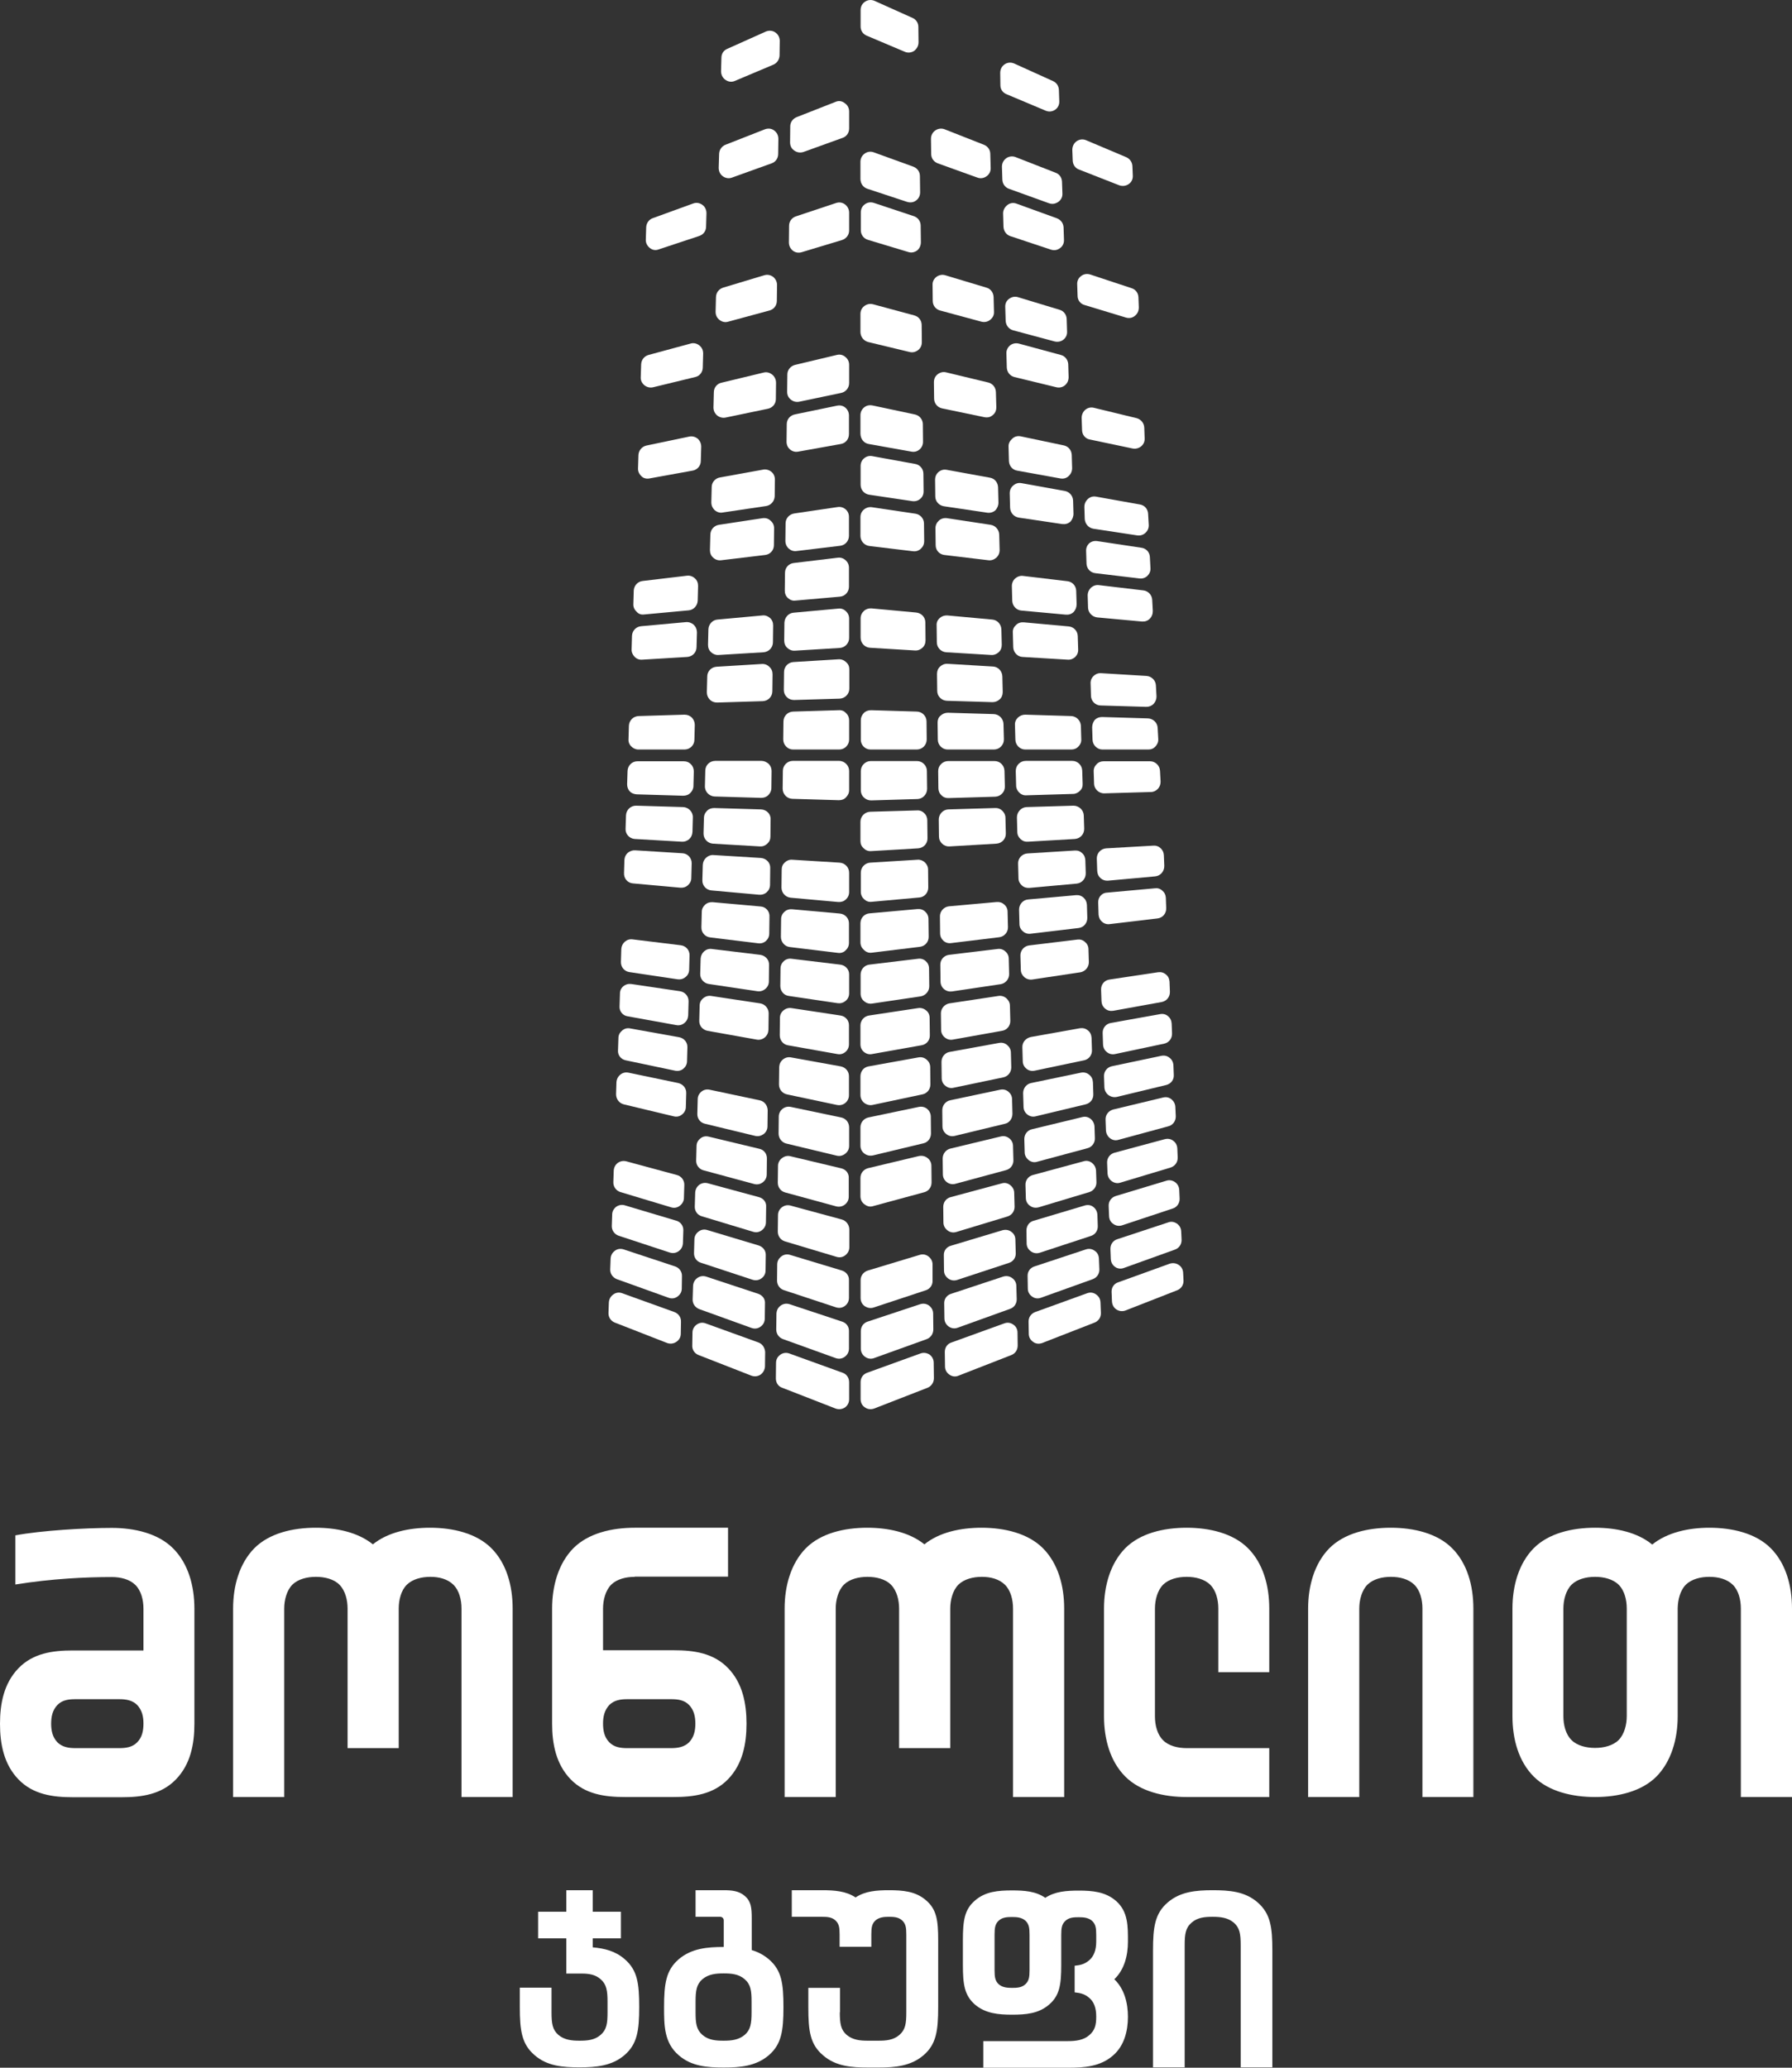 <svg width="52" height="60" viewBox="0 0 52 60" fill="none" xmlns="http://www.w3.org/2000/svg">
<rect x="0" y="0" width="52" height="60" fill="#333333" stroke="none"/>
<g id="Vector">
<path fill-rule="evenodd" clip-rule="evenodd" d="M26.705 39.276L25.165 39.833C25.047 39.872 24.973 39.98 24.973 40.105V40.599C24.973 40.701 25.018 40.787 25.097 40.838C25.176 40.895 25.272 40.906 25.368 40.872L26.914 40.27C27.027 40.224 27.1 40.116 27.1 39.992L27.094 39.543C27.094 39.446 27.049 39.361 26.97 39.304C26.886 39.253 26.795 39.242 26.705 39.276Z" fill="white"/>
<path fill-rule="evenodd" clip-rule="evenodd" d="M27.416 39.23L27.422 39.651C27.422 39.747 27.467 39.832 27.551 39.889C27.63 39.946 27.726 39.957 27.816 39.918L29.345 39.321C29.464 39.276 29.531 39.168 29.531 39.043L29.526 38.668C29.526 38.572 29.481 38.486 29.402 38.435C29.323 38.379 29.232 38.367 29.142 38.401L27.619 38.952C27.489 38.992 27.416 39.1 27.416 39.23Z" fill="white"/>
<path fill-rule="evenodd" clip-rule="evenodd" d="M29.847 38.356L29.853 38.702C29.853 38.799 29.898 38.884 29.983 38.941C30.062 38.998 30.157 39.003 30.248 38.969L31.76 38.379C31.878 38.333 31.951 38.225 31.946 38.095L31.934 37.794C31.929 37.697 31.889 37.617 31.805 37.561C31.726 37.504 31.636 37.493 31.545 37.527L30.039 38.072C29.921 38.117 29.842 38.225 29.847 38.356Z" fill="white"/>
<path fill-rule="evenodd" clip-rule="evenodd" d="M32.256 37.493L32.267 37.765C32.273 37.862 32.318 37.947 32.397 37.998C32.476 38.049 32.572 38.06 32.662 38.026L34.157 37.441C34.276 37.396 34.349 37.282 34.343 37.157L34.332 36.93C34.326 36.834 34.281 36.754 34.202 36.703C34.123 36.652 34.033 36.641 33.943 36.669L32.448 37.209C32.324 37.248 32.25 37.362 32.256 37.493Z" fill="white"/>
<path fill-rule="evenodd" clip-rule="evenodd" d="M27.083 38.577L27.078 38.117C27.078 38.021 27.032 37.941 26.959 37.884C26.88 37.828 26.79 37.816 26.7 37.845L25.176 38.35C25.052 38.39 24.979 38.498 24.979 38.628V39.134C24.979 39.23 25.024 39.316 25.103 39.372C25.182 39.429 25.278 39.441 25.368 39.407L26.897 38.856C27.01 38.81 27.083 38.702 27.083 38.577Z" fill="white"/>
<path fill-rule="evenodd" clip-rule="evenodd" d="M32.51 34.318L33.965 33.88C34.095 33.841 34.18 33.721 34.174 33.585L34.163 33.324C34.157 33.233 34.118 33.154 34.044 33.102C33.971 33.046 33.886 33.034 33.796 33.057L32.341 33.449C32.211 33.483 32.121 33.602 32.126 33.739L32.138 34.045C32.143 34.136 32.183 34.215 32.256 34.272C32.335 34.329 32.42 34.346 32.51 34.318Z" fill="white"/>
<path fill-rule="evenodd" clip-rule="evenodd" d="M29.441 35.016L29.43 34.613C29.43 34.522 29.385 34.443 29.311 34.386C29.238 34.329 29.153 34.312 29.063 34.34L27.585 34.738C27.455 34.772 27.371 34.886 27.371 35.022L27.376 35.471C27.376 35.567 27.422 35.647 27.495 35.703C27.568 35.76 27.659 35.777 27.749 35.749L29.232 35.3C29.362 35.261 29.441 35.147 29.441 35.016Z" fill="white"/>
<path fill-rule="evenodd" clip-rule="evenodd" d="M32.081 32.489L32.092 32.801C32.098 32.892 32.138 32.972 32.211 33.029C32.284 33.085 32.369 33.102 32.459 33.074L33.903 32.682C34.039 32.648 34.123 32.523 34.118 32.387L34.106 32.12C34.101 32.029 34.061 31.955 33.993 31.898C33.92 31.842 33.841 31.825 33.751 31.847L32.307 32.194C32.171 32.228 32.075 32.347 32.081 32.489Z" fill="white"/>
<path fill-rule="evenodd" clip-rule="evenodd" d="M29.379 32.319L29.368 31.898C29.368 31.808 29.328 31.734 29.261 31.677C29.193 31.62 29.108 31.603 29.024 31.62L27.574 31.927C27.439 31.955 27.343 32.074 27.343 32.216L27.348 32.682C27.348 32.773 27.388 32.852 27.461 32.909C27.534 32.966 27.619 32.983 27.709 32.96L29.165 32.608C29.289 32.58 29.379 32.461 29.379 32.319Z" fill="white"/>
<path fill-rule="evenodd" clip-rule="evenodd" d="M27.015 32.892L27.01 32.404C27.01 32.313 26.97 32.233 26.903 32.177C26.835 32.12 26.75 32.103 26.66 32.12L25.199 32.426C25.064 32.455 24.968 32.574 24.968 32.711V33.244C24.968 33.335 25.007 33.415 25.081 33.472C25.154 33.528 25.238 33.545 25.329 33.528L26.795 33.176C26.925 33.148 27.015 33.029 27.015 32.892Z" fill="white"/>
<path fill-rule="evenodd" clip-rule="evenodd" d="M31.997 29.979L32.008 30.308C32.013 30.399 32.047 30.473 32.121 30.53C32.188 30.586 32.273 30.604 32.358 30.586L33.779 30.285C33.92 30.257 34.016 30.132 34.01 29.984L33.999 29.7C33.993 29.615 33.96 29.541 33.892 29.485C33.824 29.428 33.745 29.411 33.661 29.428L32.239 29.683C32.092 29.706 31.991 29.831 31.997 29.979Z" fill="white"/>
<path fill-rule="evenodd" clip-rule="evenodd" d="M25.295 27.645L26.694 27.474C26.84 27.457 26.953 27.332 26.948 27.179L26.942 26.668C26.942 26.582 26.908 26.509 26.846 26.452C26.784 26.395 26.711 26.372 26.626 26.378L25.233 26.503C25.081 26.514 24.968 26.639 24.968 26.793V27.343C24.968 27.429 25.002 27.503 25.064 27.559C25.131 27.628 25.21 27.656 25.295 27.645Z" fill="white"/>
<path fill-rule="evenodd" clip-rule="evenodd" d="M31.506 25.333L31.494 24.958C31.489 24.879 31.461 24.805 31.399 24.754C31.337 24.697 31.269 24.674 31.184 24.68L29.813 24.765C29.655 24.776 29.537 24.907 29.543 25.06L29.554 25.481C29.554 25.566 29.588 25.634 29.65 25.691C29.712 25.748 29.785 25.77 29.87 25.765L31.246 25.64C31.399 25.623 31.511 25.492 31.506 25.333Z" fill="white"/>
<path fill-rule="evenodd" clip-rule="evenodd" d="M24.364 25.032L22.988 24.947C22.903 24.941 22.835 24.97 22.773 25.026C22.711 25.083 22.683 25.151 22.683 25.236L22.677 25.753C22.677 25.907 22.79 26.032 22.942 26.049L24.325 26.174C24.409 26.179 24.483 26.157 24.545 26.1C24.607 26.043 24.64 25.969 24.64 25.884V25.327C24.64 25.168 24.522 25.043 24.364 25.032Z" fill="white"/>
<path fill-rule="evenodd" clip-rule="evenodd" d="M24.375 26.509L22.982 26.384C22.897 26.378 22.824 26.401 22.762 26.457C22.7 26.514 22.666 26.588 22.666 26.673L22.66 27.184C22.66 27.332 22.768 27.463 22.914 27.48L24.313 27.65C24.398 27.662 24.477 27.639 24.539 27.576C24.601 27.52 24.635 27.446 24.635 27.36V26.804C24.64 26.651 24.528 26.526 24.375 26.509Z" fill="white"/>
<path fill-rule="evenodd" clip-rule="evenodd" d="M24.392 29.468L22.965 29.252C22.881 29.24 22.802 29.263 22.734 29.32C22.666 29.377 22.632 29.451 22.632 29.536L22.627 30.041C22.627 30.183 22.723 30.308 22.863 30.331L24.296 30.586C24.387 30.604 24.466 30.581 24.533 30.524C24.601 30.467 24.635 30.388 24.635 30.302V29.757C24.64 29.61 24.533 29.49 24.392 29.468Z" fill="white"/>
<path fill-rule="evenodd" clip-rule="evenodd" d="M24.415 33.903L22.937 33.551C22.847 33.528 22.762 33.551 22.689 33.608C22.615 33.665 22.576 33.744 22.576 33.835L22.57 34.318C22.57 34.454 22.655 34.568 22.785 34.602L24.262 35.005C24.353 35.028 24.443 35.011 24.516 34.954C24.59 34.897 24.629 34.818 24.629 34.721V34.193C24.64 34.051 24.55 33.937 24.415 33.903Z" fill="white"/>
<path fill-rule="evenodd" clip-rule="evenodd" d="M24.437 38.35L22.914 37.845C22.824 37.816 22.734 37.828 22.655 37.884C22.576 37.941 22.536 38.021 22.531 38.117L22.525 38.577C22.525 38.702 22.598 38.81 22.717 38.856L24.246 39.407C24.336 39.441 24.432 39.429 24.511 39.372C24.59 39.316 24.635 39.23 24.635 39.134V38.628C24.64 38.498 24.561 38.39 24.437 38.35Z" fill="white"/>
<path fill-rule="evenodd" clip-rule="evenodd" d="M24.449 39.833L22.909 39.276C22.818 39.242 22.723 39.253 22.643 39.31C22.564 39.367 22.519 39.446 22.519 39.548L22.514 39.997C22.514 40.122 22.581 40.23 22.7 40.27L24.246 40.872C24.336 40.906 24.432 40.895 24.516 40.843C24.595 40.787 24.64 40.701 24.64 40.605V40.111C24.64 39.98 24.567 39.872 24.449 39.833Z" fill="white"/>
<path fill-rule="evenodd" clip-rule="evenodd" d="M22.017 36.141L20.523 35.692C20.432 35.664 20.342 35.681 20.269 35.738C20.195 35.794 20.15 35.874 20.15 35.965L20.139 36.357C20.133 36.487 20.212 36.601 20.336 36.641L21.837 37.135C21.927 37.163 22.017 37.152 22.096 37.095C22.175 37.038 22.215 36.959 22.215 36.862L22.221 36.419C22.226 36.294 22.142 36.181 22.017 36.141Z" fill="white"/>
<path fill-rule="evenodd" clip-rule="evenodd" d="M22 38.952L20.477 38.401C20.387 38.367 20.297 38.379 20.218 38.435C20.139 38.492 20.094 38.572 20.094 38.668L20.088 39.043C20.082 39.168 20.156 39.276 20.274 39.321L21.803 39.918C21.893 39.952 21.989 39.94 22.068 39.889C22.147 39.832 22.192 39.747 22.198 39.651L22.203 39.23C22.192 39.1 22.119 38.992 22 38.952Z" fill="white"/>
<path fill-rule="evenodd" clip-rule="evenodd" d="M19.755 38.702L19.761 38.356C19.767 38.225 19.688 38.117 19.569 38.072L18.057 37.527C17.967 37.493 17.877 37.504 17.798 37.561C17.719 37.617 17.674 37.697 17.668 37.794L17.657 38.095C17.651 38.219 17.724 38.333 17.843 38.379L19.355 38.969C19.445 39.003 19.541 38.992 19.62 38.941C19.71 38.884 19.755 38.799 19.755 38.702Z" fill="white"/>
<path fill-rule="evenodd" clip-rule="evenodd" d="M18.001 34.59L19.473 35.033C19.564 35.062 19.654 35.045 19.727 34.988C19.8 34.931 19.846 34.852 19.846 34.761L19.857 34.386C19.862 34.25 19.772 34.13 19.642 34.096L18.176 33.699C18.085 33.676 18.001 33.693 17.927 33.744C17.854 33.801 17.815 33.875 17.809 33.971L17.798 34.301C17.792 34.431 17.877 34.551 18.001 34.59Z" fill="white"/>
<path fill-rule="evenodd" clip-rule="evenodd" d="M18.159 30.768L19.592 31.069C19.676 31.086 19.761 31.069 19.829 31.012C19.896 30.956 19.936 30.882 19.936 30.791L19.947 30.393C19.953 30.246 19.851 30.126 19.71 30.098L18.283 29.842C18.198 29.825 18.119 29.848 18.052 29.905C17.984 29.962 17.945 30.035 17.945 30.121L17.933 30.479C17.922 30.615 18.018 30.74 18.159 30.768Z" fill="white"/>
<path fill-rule="evenodd" clip-rule="evenodd" d="M18.21 29.49L19.625 29.746C19.71 29.763 19.795 29.74 19.862 29.683C19.93 29.627 19.964 29.553 19.97 29.462L19.981 29.059C19.986 28.911 19.879 28.786 19.733 28.763L18.317 28.553C18.232 28.542 18.153 28.565 18.091 28.616C18.023 28.672 17.99 28.746 17.99 28.831L17.978 29.195C17.967 29.343 18.069 29.468 18.21 29.49Z" fill="white"/>
<path fill-rule="evenodd" clip-rule="evenodd" d="M32.611 36.794L34.095 36.26C34.219 36.215 34.292 36.101 34.287 35.971L34.276 35.732C34.27 35.635 34.23 35.562 34.151 35.505C34.072 35.454 33.988 35.437 33.898 35.471L32.42 35.959C32.295 35.999 32.217 36.112 32.222 36.249L32.233 36.533C32.239 36.629 32.279 36.709 32.363 36.766C32.425 36.811 32.521 36.828 32.611 36.794Z" fill="white"/>
<path fill-rule="evenodd" clip-rule="evenodd" d="M31.901 36.834L31.889 36.521C31.884 36.425 31.844 36.345 31.765 36.294C31.686 36.237 31.596 36.226 31.511 36.254L30.017 36.749C29.892 36.788 29.813 36.902 29.819 37.032L29.825 37.39C29.825 37.487 29.87 37.566 29.949 37.623C30.028 37.68 30.118 37.691 30.208 37.657L31.709 37.118C31.833 37.072 31.906 36.959 31.901 36.834Z" fill="white"/>
<path fill-rule="evenodd" clip-rule="evenodd" d="M25.351 37.941L26.863 37.441C26.987 37.402 27.066 37.288 27.061 37.163V36.692C27.061 36.595 27.015 36.516 26.942 36.459C26.869 36.402 26.779 36.385 26.688 36.413L25.182 36.868C25.058 36.908 24.973 37.016 24.973 37.146V37.663C24.973 37.76 25.013 37.845 25.092 37.901C25.171 37.953 25.261 37.97 25.351 37.941Z" fill="white"/>
<path fill-rule="evenodd" clip-rule="evenodd" d="M29.785 35.709L29.791 36.078C29.791 36.175 29.836 36.254 29.915 36.311C29.994 36.368 30.084 36.379 30.174 36.351L31.658 35.863C31.782 35.823 31.861 35.709 31.855 35.573L31.844 35.249C31.839 35.158 31.799 35.079 31.726 35.022C31.652 34.965 31.562 34.954 31.472 34.982L29.988 35.425C29.864 35.459 29.785 35.573 29.785 35.709Z" fill="white"/>
<path fill-rule="evenodd" clip-rule="evenodd" d="M31.816 34.301L31.805 33.971C31.799 33.88 31.76 33.801 31.686 33.744C31.613 33.687 31.528 33.67 31.438 33.699L29.971 34.096C29.842 34.13 29.751 34.25 29.757 34.386L29.768 34.761C29.768 34.857 29.813 34.937 29.887 34.988C29.96 35.045 30.05 35.056 30.141 35.033L31.613 34.59C31.737 34.551 31.822 34.431 31.816 34.301Z" fill="white"/>
<path fill-rule="evenodd" clip-rule="evenodd" d="M25.334 34.999L26.818 34.596C26.948 34.562 27.032 34.448 27.032 34.312L27.027 33.829C27.027 33.739 26.987 33.659 26.914 33.602C26.84 33.545 26.756 33.528 26.666 33.545L25.188 33.898C25.058 33.932 24.968 34.045 24.968 34.181V34.71C24.968 34.806 25.007 34.886 25.081 34.943C25.16 35.005 25.244 35.028 25.334 34.999Z" fill="white"/>
<path fill-rule="evenodd" clip-rule="evenodd" d="M27.354 33.619L27.36 34.074C27.36 34.164 27.399 34.244 27.472 34.301C27.546 34.358 27.636 34.375 27.721 34.352L29.193 33.954C29.323 33.92 29.413 33.801 29.407 33.665L29.396 33.256C29.396 33.165 29.357 33.085 29.283 33.029C29.21 32.972 29.125 32.955 29.041 32.977L27.574 33.33C27.444 33.364 27.354 33.483 27.354 33.619Z" fill="white"/>
<path fill-rule="evenodd" clip-rule="evenodd" d="M32.408 31.83L33.841 31.484C33.977 31.45 34.072 31.33 34.061 31.188L34.05 30.91C34.044 30.819 34.005 30.745 33.937 30.694C33.869 30.637 33.785 30.62 33.7 30.637L32.267 30.939C32.126 30.967 32.03 31.092 32.036 31.234L32.047 31.552C32.053 31.643 32.092 31.717 32.16 31.773C32.239 31.83 32.318 31.847 32.408 31.83Z" fill="white"/>
<path fill-rule="evenodd" clip-rule="evenodd" d="M31.726 31.751L31.715 31.404C31.709 31.313 31.675 31.239 31.602 31.183C31.534 31.126 31.449 31.109 31.365 31.126L29.921 31.427C29.785 31.455 29.689 31.575 29.689 31.722L29.701 32.114C29.701 32.205 29.74 32.285 29.813 32.341C29.887 32.398 29.971 32.415 30.056 32.392L31.5 32.046C31.641 32.012 31.731 31.893 31.726 31.751Z" fill="white"/>
<path fill-rule="evenodd" clip-rule="evenodd" d="M25.317 32.063L26.767 31.756C26.903 31.728 26.998 31.609 26.998 31.467L26.993 30.967C26.993 30.876 26.953 30.802 26.886 30.745C26.818 30.689 26.739 30.666 26.649 30.683L25.205 30.944C25.064 30.967 24.968 31.086 24.968 31.234V31.773C24.968 31.864 25.007 31.944 25.075 32.001C25.148 32.057 25.233 32.08 25.317 32.063Z" fill="white"/>
<path fill-rule="evenodd" clip-rule="evenodd" d="M27.32 30.814L27.326 31.285C27.326 31.376 27.365 31.455 27.433 31.506C27.5 31.563 27.585 31.586 27.675 31.563L29.114 31.262C29.249 31.234 29.345 31.115 29.345 30.973L29.334 30.547C29.334 30.456 29.294 30.382 29.227 30.325C29.159 30.268 29.08 30.246 28.99 30.263L27.557 30.524C27.422 30.547 27.32 30.666 27.32 30.814Z" fill="white"/>
<path fill-rule="evenodd" clip-rule="evenodd" d="M29.667 30.393L29.678 30.791C29.678 30.882 29.718 30.956 29.785 31.012C29.853 31.069 29.938 31.086 30.022 31.069L31.455 30.768C31.596 30.74 31.692 30.615 31.686 30.473L31.675 30.115C31.669 30.03 31.636 29.95 31.568 29.899C31.5 29.842 31.421 29.825 31.337 29.837L29.909 30.092C29.763 30.126 29.661 30.246 29.667 30.393Z" fill="white"/>
<path fill-rule="evenodd" clip-rule="evenodd" d="M26.982 30.041L26.976 29.536C26.976 29.451 26.942 29.371 26.874 29.32C26.807 29.263 26.728 29.24 26.643 29.252L25.216 29.468C25.075 29.49 24.968 29.61 24.968 29.757V30.302C24.968 30.393 25.002 30.467 25.069 30.524C25.137 30.581 25.221 30.604 25.306 30.586L26.739 30.331C26.886 30.308 26.987 30.183 26.982 30.041Z" fill="white"/>
<path fill-rule="evenodd" clip-rule="evenodd" d="M31.951 28.718L31.963 29.053C31.968 29.138 32.002 29.212 32.07 29.269C32.138 29.326 32.217 29.343 32.301 29.331L33.711 29.076C33.858 29.047 33.954 28.922 33.948 28.775L33.937 28.485C33.931 28.4 33.898 28.326 33.83 28.275C33.762 28.218 33.689 28.201 33.604 28.212L32.2 28.423C32.053 28.44 31.946 28.564 31.951 28.718Z" fill="white"/>
<path fill-rule="evenodd" clip-rule="evenodd" d="M31.596 27.911L31.585 27.542C31.585 27.457 31.545 27.383 31.483 27.332C31.421 27.275 31.342 27.253 31.263 27.264L29.864 27.434C29.718 27.451 29.605 27.582 29.61 27.73L29.622 28.139C29.622 28.224 29.661 28.298 29.723 28.354C29.791 28.411 29.87 28.434 29.954 28.423L31.359 28.212C31.494 28.184 31.602 28.059 31.596 27.911Z" fill="white"/>
<path fill-rule="evenodd" clip-rule="evenodd" d="M29.283 28.258L29.272 27.82C29.272 27.735 29.238 27.662 29.17 27.605C29.108 27.548 29.029 27.525 28.945 27.537L27.54 27.707C27.393 27.724 27.28 27.849 27.286 28.002L27.292 28.479C27.292 28.564 27.326 28.644 27.393 28.701C27.461 28.758 27.54 28.78 27.625 28.769L29.035 28.559C29.182 28.536 29.289 28.405 29.283 28.258Z" fill="white"/>
<path fill-rule="evenodd" clip-rule="evenodd" d="M27.275 26.599L27.28 27.082C27.28 27.167 27.314 27.241 27.376 27.298C27.439 27.355 27.517 27.378 27.602 27.366L28.995 27.196C29.142 27.179 29.255 27.048 29.249 26.901L29.238 26.457C29.238 26.372 29.204 26.304 29.142 26.247C29.08 26.191 29.007 26.168 28.922 26.174L27.534 26.299C27.388 26.316 27.269 26.446 27.275 26.599Z" fill="white"/>
<path fill-rule="evenodd" clip-rule="evenodd" d="M29.571 26.395L29.582 26.81C29.582 26.895 29.616 26.969 29.684 27.025C29.746 27.082 29.825 27.105 29.909 27.094L31.297 26.929C31.449 26.912 31.556 26.781 31.551 26.628L31.54 26.259C31.534 26.174 31.506 26.105 31.444 26.049C31.382 25.992 31.308 25.969 31.224 25.975L29.836 26.1C29.684 26.111 29.571 26.242 29.571 26.395Z" fill="white"/>
<path fill-rule="evenodd" clip-rule="evenodd" d="M32.149 25.555L33.52 25.43C33.672 25.418 33.79 25.282 33.785 25.123L33.773 24.816C33.768 24.737 33.74 24.669 33.678 24.612C33.615 24.555 33.548 24.532 33.469 24.538L32.098 24.617C31.94 24.629 31.822 24.759 31.827 24.918L31.839 25.27C31.844 25.356 31.872 25.424 31.934 25.481C31.997 25.537 32.07 25.56 32.149 25.555Z" fill="white"/>
<path fill-rule="evenodd" clip-rule="evenodd" d="M26.936 25.753L26.931 25.236C26.931 25.151 26.897 25.083 26.84 25.026C26.779 24.97 26.705 24.941 26.626 24.947L25.25 25.032C25.097 25.043 24.979 25.168 24.979 25.322V25.878C24.979 25.963 25.013 26.037 25.075 26.094C25.137 26.151 25.21 26.179 25.295 26.168L26.677 26.043C26.824 26.032 26.936 25.907 26.936 25.753Z" fill="white"/>
<path fill-rule="evenodd" clip-rule="evenodd" d="M25.278 24.697L26.643 24.617C26.795 24.606 26.919 24.481 26.914 24.322L26.908 23.805C26.908 23.726 26.88 23.652 26.818 23.595C26.762 23.538 26.688 23.51 26.609 23.516L25.25 23.555C25.092 23.561 24.968 23.692 24.968 23.845V24.402C24.968 24.487 24.996 24.555 25.058 24.612C25.12 24.674 25.193 24.703 25.278 24.697Z" fill="white"/>
<path fill-rule="evenodd" clip-rule="evenodd" d="M27.241 23.782L27.247 24.271C27.247 24.356 27.28 24.424 27.337 24.481C27.399 24.538 27.472 24.566 27.551 24.561L28.916 24.481C29.074 24.47 29.193 24.339 29.187 24.18L29.176 23.731C29.176 23.652 29.142 23.584 29.086 23.527C29.029 23.47 28.956 23.442 28.877 23.447L27.517 23.487C27.365 23.493 27.241 23.623 27.241 23.782Z" fill="white"/>
<path fill-rule="evenodd" clip-rule="evenodd" d="M32.047 23.021L33.395 22.982C33.474 22.982 33.542 22.948 33.599 22.891C33.655 22.828 33.678 22.76 33.678 22.681L33.661 22.368C33.655 22.215 33.525 22.09 33.373 22.09H32.025C31.946 22.09 31.872 22.118 31.816 22.181C31.76 22.238 31.731 22.311 31.737 22.397L31.748 22.749C31.754 22.896 31.889 23.027 32.047 23.021Z" fill="white"/>
<path fill-rule="evenodd" clip-rule="evenodd" d="M29.159 22.817L29.148 22.368C29.142 22.209 29.018 22.084 28.86 22.084H27.517C27.439 22.084 27.365 22.113 27.309 22.17C27.252 22.226 27.224 22.294 27.224 22.38L27.23 22.868C27.23 22.948 27.258 23.021 27.32 23.078C27.376 23.135 27.45 23.163 27.529 23.158L28.877 23.118C29.041 23.112 29.165 22.976 29.159 22.817Z" fill="white"/>
<path fill-rule="evenodd" clip-rule="evenodd" d="M25.261 21.749H26.598C26.677 21.749 26.75 21.721 26.807 21.664C26.863 21.607 26.891 21.534 26.891 21.454L26.886 20.937C26.886 20.778 26.762 20.653 26.604 20.648L25.278 20.608C25.199 20.608 25.126 20.631 25.069 20.687C25.013 20.744 24.979 20.818 24.979 20.897V21.454C24.973 21.619 25.103 21.749 25.261 21.749Z" fill="white"/>
<path fill-rule="evenodd" clip-rule="evenodd" d="M27.207 20.965L27.213 21.46C27.213 21.619 27.343 21.749 27.5 21.749H28.837C28.916 21.749 28.99 21.721 29.046 21.664C29.103 21.607 29.131 21.534 29.131 21.454L29.119 21.005C29.114 20.852 28.99 20.727 28.837 20.721L27.506 20.682C27.427 20.682 27.354 20.71 27.292 20.767C27.235 20.812 27.207 20.886 27.207 20.965Z" fill="white"/>
<path fill-rule="evenodd" clip-rule="evenodd" d="M29.452 21.039L29.464 21.465C29.469 21.624 29.599 21.749 29.751 21.749H31.088C31.167 21.749 31.241 21.721 31.297 21.658C31.353 21.602 31.382 21.528 31.376 21.448L31.365 21.062C31.359 20.909 31.235 20.784 31.083 20.778L29.751 20.738C29.667 20.738 29.599 20.767 29.537 20.823C29.475 20.886 29.447 20.954 29.452 21.039Z" fill="white"/>
<path fill-rule="evenodd" clip-rule="evenodd" d="M31.94 20.471L33.26 20.511C33.345 20.511 33.418 20.483 33.474 20.426C33.531 20.363 33.559 20.29 33.559 20.21L33.542 19.892C33.537 19.744 33.418 19.625 33.271 19.614L31.951 19.534C31.867 19.529 31.793 19.557 31.731 19.619C31.669 19.676 31.641 19.756 31.647 19.841L31.658 20.199C31.664 20.346 31.788 20.471 31.94 20.471Z" fill="white"/>
<path fill-rule="evenodd" clip-rule="evenodd" d="M29.097 20.08L29.086 19.625C29.08 19.472 28.962 19.347 28.815 19.341L27.5 19.262C27.416 19.256 27.343 19.284 27.28 19.341C27.218 19.398 27.19 19.472 27.19 19.557L27.196 20.046C27.196 20.204 27.32 20.329 27.478 20.335L28.798 20.375C28.883 20.375 28.95 20.346 29.012 20.29C29.069 20.239 29.097 20.165 29.097 20.08Z" fill="white"/>
<path fill-rule="evenodd" clip-rule="evenodd" d="M25.244 18.796L26.547 18.875C26.632 18.881 26.705 18.853 26.767 18.796C26.829 18.739 26.857 18.665 26.857 18.58L26.852 18.063C26.852 17.91 26.739 17.791 26.587 17.774L25.289 17.654C25.205 17.649 25.131 17.672 25.069 17.728C25.007 17.785 24.973 17.859 24.973 17.944V18.501C24.973 18.66 25.092 18.785 25.244 18.796Z" fill="white"/>
<path fill-rule="evenodd" clip-rule="evenodd" d="M27.179 18.149L27.185 18.637C27.185 18.79 27.303 18.915 27.455 18.927L28.759 19.006C28.843 19.012 28.916 18.983 28.979 18.927C29.041 18.87 29.069 18.796 29.069 18.711L29.058 18.262C29.052 18.114 28.939 17.989 28.792 17.978L27.495 17.859C27.41 17.853 27.337 17.876 27.269 17.933C27.207 17.989 27.173 18.063 27.179 18.149Z" fill="white"/>
<path fill-rule="evenodd" clip-rule="evenodd" d="M31.839 17.916L33.136 18.035C33.221 18.041 33.3 18.018 33.362 17.956C33.424 17.893 33.452 17.819 33.452 17.728L33.435 17.41C33.429 17.268 33.322 17.149 33.181 17.132L31.889 16.979C31.805 16.967 31.726 16.996 31.658 17.052C31.596 17.115 31.562 17.189 31.562 17.28L31.573 17.637C31.579 17.779 31.692 17.899 31.839 17.916Z" fill="white"/>
<path fill-rule="evenodd" clip-rule="evenodd" d="M25.227 15.843L26.496 15.996C26.581 16.007 26.66 15.979 26.722 15.922C26.784 15.865 26.818 15.792 26.818 15.701L26.812 15.19C26.812 15.048 26.705 14.928 26.564 14.906L25.3 14.718C25.216 14.707 25.137 14.73 25.069 14.786C25.002 14.843 24.968 14.917 24.968 15.008V15.559C24.973 15.701 25.081 15.826 25.227 15.843Z" fill="white"/>
<path fill-rule="evenodd" clip-rule="evenodd" d="M27.145 15.332L27.151 15.82C27.151 15.968 27.258 16.087 27.405 16.104L28.68 16.257C28.764 16.269 28.843 16.24 28.911 16.183C28.973 16.127 29.007 16.047 29.007 15.962L28.995 15.513C28.99 15.371 28.888 15.252 28.747 15.229L27.478 15.036C27.393 15.025 27.309 15.048 27.247 15.104C27.179 15.167 27.145 15.241 27.145 15.332Z" fill="white"/>
<path fill-rule="evenodd" clip-rule="evenodd" d="M31.517 15.996L31.528 16.354C31.534 16.502 31.641 16.615 31.782 16.632L33.063 16.785C33.153 16.797 33.232 16.768 33.294 16.712C33.356 16.649 33.39 16.575 33.384 16.485L33.367 16.166C33.362 16.024 33.26 15.911 33.119 15.894L31.839 15.701C31.748 15.689 31.669 15.712 31.602 15.769C31.545 15.826 31.511 15.905 31.517 15.996Z" fill="white"/>
<path fill-rule="evenodd" clip-rule="evenodd" d="M31.731 15.343L33.001 15.536C33.091 15.547 33.17 15.525 33.238 15.462C33.305 15.4 33.339 15.32 33.334 15.229L33.316 14.911C33.311 14.775 33.215 14.661 33.08 14.639L31.81 14.412C31.72 14.395 31.636 14.417 31.568 14.48C31.5 14.542 31.466 14.622 31.466 14.713L31.477 15.065C31.489 15.207 31.59 15.32 31.731 15.343Z" fill="white"/>
<path fill-rule="evenodd" clip-rule="evenodd" d="M31.15 14.906L31.139 14.525C31.133 14.389 31.038 14.275 30.902 14.247L29.644 14.02C29.554 14.003 29.475 14.025 29.402 14.088C29.334 14.145 29.3 14.224 29.3 14.315L29.311 14.735C29.317 14.877 29.419 14.996 29.56 15.019L30.823 15.207C30.913 15.218 30.992 15.195 31.06 15.139C31.116 15.076 31.15 14.996 31.15 14.906Z" fill="white"/>
<path fill-rule="evenodd" clip-rule="evenodd" d="M28.973 14.582L28.962 14.139C28.956 13.997 28.86 13.883 28.725 13.861L27.472 13.633C27.382 13.616 27.303 13.639 27.235 13.696C27.168 13.753 27.134 13.832 27.134 13.923L27.14 14.406C27.14 14.548 27.247 14.667 27.388 14.69L28.646 14.877C28.736 14.889 28.815 14.866 28.883 14.809C28.939 14.747 28.973 14.673 28.973 14.582Z" fill="white"/>
<path fill-rule="evenodd" clip-rule="evenodd" d="M25.21 12.884L26.446 13.105C26.536 13.122 26.615 13.1 26.683 13.043C26.75 12.986 26.784 12.906 26.784 12.816L26.779 12.31C26.779 12.174 26.683 12.055 26.547 12.026L25.317 11.765C25.227 11.748 25.142 11.765 25.075 11.822C25.007 11.879 24.968 11.958 24.968 12.049V12.588C24.973 12.742 25.069 12.861 25.21 12.884Z" fill="white"/>
<path fill-rule="evenodd" clip-rule="evenodd" d="M31.624 12.753L32.865 13.014C32.956 13.031 33.04 13.009 33.114 12.952C33.187 12.889 33.221 12.81 33.215 12.713L33.204 12.407C33.198 12.276 33.108 12.168 32.984 12.134L31.743 11.833C31.652 11.81 31.562 11.833 31.494 11.89C31.427 11.947 31.387 12.032 31.387 12.128L31.399 12.475C31.399 12.617 31.494 12.73 31.624 12.753Z" fill="white"/>
<path fill-rule="evenodd" clip-rule="evenodd" d="M25.193 9.925L26.395 10.214C26.485 10.237 26.57 10.214 26.643 10.158C26.716 10.101 26.75 10.021 26.75 9.925L26.745 9.431C26.745 9.3 26.66 9.186 26.53 9.152L25.334 8.829C25.244 8.806 25.16 8.823 25.081 8.88C25.007 8.937 24.968 9.016 24.968 9.113V9.641C24.973 9.777 25.064 9.891 25.193 9.925Z" fill="white"/>
<path fill-rule="evenodd" clip-rule="evenodd" d="M29.204 10.26L29.215 10.663C29.221 10.799 29.306 10.907 29.436 10.941L30.654 11.237C30.744 11.259 30.834 11.237 30.902 11.18C30.976 11.117 31.009 11.038 31.009 10.941L30.998 10.572C30.992 10.442 30.908 10.334 30.784 10.3L29.565 9.97C29.475 9.948 29.385 9.965 29.311 10.021C29.238 10.084 29.198 10.169 29.204 10.26Z" fill="white"/>
<path fill-rule="evenodd" clip-rule="evenodd" d="M31.472 8.851L32.673 9.215C32.764 9.243 32.86 9.226 32.933 9.164C33.012 9.101 33.046 9.016 33.046 8.92L33.035 8.624C33.029 8.499 32.95 8.397 32.837 8.363L31.636 7.965C31.545 7.937 31.449 7.948 31.37 8.011C31.291 8.068 31.252 8.159 31.258 8.255L31.269 8.584C31.269 8.709 31.348 8.817 31.472 8.851Z" fill="white"/>
<path fill-rule="evenodd" clip-rule="evenodd" d="M25.171 5.478L26.322 5.858C26.412 5.887 26.508 5.875 26.581 5.819C26.66 5.762 26.7 5.677 26.7 5.58L26.694 5.109C26.694 4.984 26.62 4.882 26.502 4.836L25.357 4.421C25.267 4.387 25.171 4.399 25.092 4.456C25.013 4.512 24.968 4.598 24.968 4.694V5.2C24.973 5.33 25.047 5.438 25.171 5.478Z" fill="white"/>
<path fill-rule="evenodd" clip-rule="evenodd" d="M29.108 6.193L29.119 6.58C29.125 6.705 29.198 6.812 29.317 6.852L30.496 7.244C30.586 7.273 30.682 7.261 30.761 7.199C30.84 7.142 30.88 7.051 30.874 6.954L30.863 6.602C30.857 6.477 30.784 6.381 30.671 6.335L29.497 5.909C29.407 5.875 29.311 5.887 29.232 5.949C29.153 6.012 29.108 6.097 29.108 6.193Z" fill="white"/>
<path fill-rule="evenodd" clip-rule="evenodd" d="M30.829 5.614L30.817 5.273C30.812 5.154 30.744 5.052 30.631 5.012L29.469 4.558C29.379 4.524 29.277 4.535 29.198 4.592C29.119 4.649 29.074 4.74 29.074 4.836L29.086 5.211C29.091 5.336 29.165 5.438 29.277 5.478L30.44 5.898C30.535 5.932 30.626 5.915 30.71 5.858C30.789 5.802 30.834 5.716 30.829 5.614Z" fill="white"/>
<path fill-rule="evenodd" clip-rule="evenodd" d="M30.738 2.933L30.727 2.61C30.722 2.496 30.66 2.4 30.558 2.354L29.43 1.843C29.334 1.803 29.238 1.809 29.153 1.866C29.069 1.923 29.024 2.013 29.024 2.116L29.029 2.473C29.029 2.593 29.097 2.689 29.21 2.735L30.344 3.212C30.44 3.252 30.535 3.24 30.62 3.183C30.699 3.127 30.744 3.036 30.738 2.933Z" fill="white"/>
<path fill-rule="evenodd" clip-rule="evenodd" d="M24.279 10.3L23.067 10.589C22.937 10.623 22.847 10.737 22.847 10.868L22.841 11.367C22.841 11.458 22.875 11.538 22.948 11.595C23.016 11.651 23.1 11.674 23.191 11.657L24.409 11.402C24.545 11.373 24.64 11.254 24.64 11.117V10.584C24.64 10.493 24.601 10.413 24.528 10.356C24.454 10.294 24.37 10.277 24.279 10.3Z" fill="white"/>
<path fill-rule="evenodd" clip-rule="evenodd" d="M24.291 11.771L23.061 12.026C22.926 12.055 22.83 12.168 22.83 12.31L22.824 12.816C22.824 12.906 22.858 12.986 22.926 13.043C22.993 13.1 23.078 13.122 23.163 13.105L24.398 12.884C24.539 12.861 24.635 12.742 24.635 12.594V12.055C24.635 11.964 24.595 11.884 24.528 11.827C24.46 11.771 24.381 11.754 24.291 11.771Z" fill="white"/>
<path fill-rule="evenodd" clip-rule="evenodd" d="M24.325 17.66L23.027 17.779C22.88 17.791 22.768 17.916 22.762 18.069L22.756 18.586C22.756 18.671 22.785 18.745 22.847 18.802C22.909 18.858 22.982 18.887 23.067 18.881L24.37 18.802C24.522 18.79 24.64 18.665 24.64 18.512V17.95C24.64 17.865 24.607 17.791 24.545 17.734C24.483 17.677 24.409 17.649 24.325 17.66Z" fill="white"/>
<path fill-rule="evenodd" clip-rule="evenodd" d="M24.381 27.991L22.971 27.821C22.886 27.809 22.807 27.832 22.745 27.889C22.683 27.945 22.649 28.019 22.649 28.105L22.643 28.61C22.643 28.758 22.745 28.883 22.892 28.9L24.308 29.11C24.392 29.121 24.471 29.098 24.539 29.042C24.607 28.985 24.64 28.911 24.64 28.82V28.269C24.64 28.127 24.528 28.008 24.381 27.991Z" fill="white"/>
<path fill-rule="evenodd" clip-rule="evenodd" d="M24.398 30.944L22.954 30.683C22.869 30.666 22.785 30.689 22.717 30.745C22.649 30.802 22.615 30.876 22.61 30.967L22.604 31.467C22.604 31.609 22.7 31.728 22.835 31.756L24.285 32.063C24.375 32.08 24.454 32.063 24.528 32.006C24.595 31.95 24.635 31.87 24.635 31.779V31.239C24.64 31.092 24.539 30.973 24.398 30.944Z" fill="white"/>
<path fill-rule="evenodd" clip-rule="evenodd" d="M24.409 32.426L22.948 32.12C22.858 32.103 22.779 32.12 22.706 32.177C22.638 32.233 22.598 32.313 22.598 32.404L22.593 32.892C22.593 33.029 22.683 33.148 22.813 33.182L24.279 33.534C24.37 33.557 24.454 33.534 24.528 33.477C24.601 33.42 24.64 33.341 24.64 33.25V32.716C24.64 32.569 24.545 32.455 24.409 32.426Z" fill="white"/>
<path fill-rule="evenodd" clip-rule="evenodd" d="M24.426 35.386L22.937 34.982C22.847 34.959 22.762 34.977 22.689 35.033C22.615 35.09 22.576 35.17 22.576 35.261L22.57 35.738C22.57 35.868 22.649 35.982 22.779 36.022L24.274 36.47C24.364 36.499 24.454 36.482 24.528 36.425C24.601 36.368 24.646 36.288 24.646 36.192V35.669C24.64 35.533 24.55 35.42 24.426 35.386Z" fill="white"/>
<path fill-rule="evenodd" clip-rule="evenodd" d="M22.198 3.751L21.053 4.2C20.94 4.245 20.872 4.348 20.867 4.467L20.855 4.87C20.855 4.967 20.895 5.058 20.974 5.114C21.053 5.171 21.149 5.188 21.239 5.154L22.39 4.74C22.508 4.7 22.581 4.592 22.581 4.467L22.587 4.03C22.587 3.927 22.542 3.842 22.463 3.785C22.39 3.729 22.294 3.717 22.198 3.751Z" fill="white"/>
<path fill-rule="evenodd" clip-rule="evenodd" d="M22.175 7.988L20.985 8.346C20.861 8.386 20.782 8.488 20.776 8.619L20.765 9.044C20.765 9.141 20.799 9.221 20.878 9.283C20.951 9.34 21.041 9.363 21.132 9.334L22.328 9.01C22.457 8.976 22.542 8.863 22.542 8.732L22.548 8.272C22.548 8.176 22.508 8.096 22.435 8.034C22.356 7.977 22.266 7.96 22.175 7.988Z" fill="white"/>
<path fill-rule="evenodd" clip-rule="evenodd" d="M22.158 10.811L20.934 11.106C20.805 11.134 20.714 11.248 20.714 11.384L20.703 11.822C20.703 11.913 20.737 11.992 20.81 12.055C20.878 12.111 20.968 12.134 21.053 12.117L22.282 11.861C22.418 11.833 22.514 11.72 22.514 11.578L22.519 11.106C22.519 11.015 22.48 10.93 22.412 10.873C22.333 10.811 22.249 10.788 22.158 10.811Z" fill="white"/>
<path fill-rule="evenodd" clip-rule="evenodd" d="M22.141 13.628L20.889 13.855C20.754 13.878 20.652 13.997 20.652 14.133L20.641 14.576C20.641 14.667 20.675 14.741 20.737 14.803C20.805 14.86 20.884 14.889 20.974 14.871L22.232 14.684C22.373 14.661 22.474 14.542 22.48 14.4L22.486 13.917C22.486 13.826 22.452 13.747 22.384 13.69C22.311 13.633 22.226 13.611 22.141 13.628Z" fill="white"/>
<path fill-rule="evenodd" clip-rule="evenodd" d="M22.13 15.036L20.861 15.229C20.72 15.252 20.618 15.366 20.613 15.513L20.601 15.962C20.601 16.047 20.63 16.127 20.697 16.183C20.759 16.24 20.838 16.269 20.929 16.257L22.203 16.104C22.35 16.087 22.457 15.968 22.457 15.82L22.463 15.332C22.463 15.241 22.429 15.167 22.361 15.11C22.299 15.048 22.22 15.025 22.13 15.036Z" fill="white"/>
<path fill-rule="evenodd" clip-rule="evenodd" d="M22.096 22.079H20.754C20.596 22.079 20.466 22.204 20.466 22.363L20.455 22.811C20.449 22.97 20.579 23.107 20.737 23.112L22.085 23.152C22.164 23.152 22.237 23.129 22.294 23.073C22.35 23.016 22.384 22.948 22.384 22.863L22.39 22.374C22.39 22.294 22.361 22.221 22.305 22.164C22.243 22.113 22.175 22.079 22.096 22.079Z" fill="white"/>
<path fill-rule="evenodd" clip-rule="evenodd" d="M22.079 24.896L20.703 24.811C20.624 24.805 20.551 24.833 20.489 24.89C20.427 24.947 20.398 25.015 20.393 25.1L20.381 25.543C20.376 25.697 20.494 25.827 20.647 25.838L22.029 25.963C22.113 25.969 22.187 25.946 22.249 25.89C22.311 25.833 22.345 25.759 22.345 25.674L22.35 25.185C22.356 25.032 22.232 24.907 22.079 24.896Z" fill="white"/>
<path fill-rule="evenodd" clip-rule="evenodd" d="M22.062 27.707L20.658 27.537C20.573 27.525 20.5 27.548 20.432 27.605C20.37 27.662 20.336 27.735 20.331 27.82L20.319 28.258C20.314 28.405 20.421 28.53 20.568 28.553L21.978 28.763C22.062 28.775 22.142 28.752 22.209 28.695C22.277 28.638 22.311 28.564 22.311 28.474L22.316 27.997C22.322 27.855 22.215 27.73 22.062 27.707Z" fill="white"/>
<path fill-rule="evenodd" clip-rule="evenodd" d="M22.04 31.927L20.59 31.62C20.506 31.603 20.421 31.62 20.353 31.677C20.285 31.734 20.246 31.808 20.246 31.898L20.235 32.319C20.229 32.461 20.325 32.58 20.455 32.608L21.91 32.96C22 32.983 22.085 32.96 22.158 32.909C22.232 32.852 22.271 32.773 22.271 32.682L22.277 32.216C22.271 32.074 22.181 31.955 22.04 31.927Z" fill="white"/>
<path fill-rule="evenodd" clip-rule="evenodd" d="M22.023 34.738L20.539 34.335C20.449 34.312 20.364 34.329 20.291 34.38C20.218 34.437 20.178 34.517 20.173 34.607L20.161 35.011C20.156 35.141 20.24 35.261 20.37 35.295L21.854 35.743C21.944 35.772 22.034 35.755 22.108 35.698C22.181 35.641 22.226 35.562 22.226 35.465L22.232 35.016C22.243 34.886 22.153 34.772 22.023 34.738Z" fill="white"/>
<path fill-rule="evenodd" clip-rule="evenodd" d="M17.899 37.118L19.4 37.657C19.49 37.691 19.58 37.68 19.659 37.623C19.738 37.566 19.784 37.487 19.784 37.39L19.789 37.032C19.795 36.902 19.71 36.788 19.592 36.749L18.097 36.254C18.006 36.226 17.916 36.237 17.843 36.294C17.764 36.351 17.724 36.431 17.719 36.521L17.707 36.834C17.702 36.959 17.781 37.072 17.899 37.118Z" fill="white"/>
<path fill-rule="evenodd" clip-rule="evenodd" d="M18.102 32.046L19.547 32.392C19.637 32.415 19.721 32.398 19.789 32.341C19.862 32.285 19.902 32.211 19.902 32.114L19.913 31.722C19.919 31.58 19.823 31.461 19.682 31.427L18.238 31.126C18.153 31.109 18.069 31.126 18.001 31.183C17.933 31.239 17.894 31.313 17.888 31.404L17.877 31.751C17.877 31.893 17.967 32.012 18.102 32.046Z" fill="white"/>
<path fill-rule="evenodd" clip-rule="evenodd" d="M18.26 28.207L19.665 28.417C19.75 28.428 19.829 28.405 19.896 28.349C19.964 28.292 19.998 28.218 19.998 28.133L20.009 27.724C20.015 27.571 19.902 27.446 19.755 27.429L18.356 27.258C18.272 27.247 18.198 27.27 18.131 27.326C18.069 27.383 18.035 27.451 18.029 27.537L18.018 27.906C18.012 28.059 18.114 28.184 18.26 28.207Z" fill="white"/>
<path fill-rule="evenodd" clip-rule="evenodd" d="M18.367 25.634L19.744 25.759C19.829 25.765 19.902 25.742 19.964 25.685C20.026 25.628 20.06 25.56 20.06 25.475L20.071 25.055C20.077 24.896 19.953 24.765 19.8 24.759L18.43 24.674C18.351 24.669 18.277 24.697 18.215 24.748C18.153 24.805 18.125 24.873 18.119 24.953L18.108 25.327C18.097 25.492 18.215 25.623 18.367 25.634Z" fill="white"/>
<path fill-rule="evenodd" clip-rule="evenodd" d="M18.633 19.142L19.941 19.063C20.094 19.052 20.212 18.932 20.212 18.779L20.224 18.353C20.224 18.268 20.195 18.194 20.133 18.131C20.071 18.075 19.992 18.046 19.908 18.052L18.605 18.171C18.458 18.183 18.345 18.302 18.339 18.45L18.328 18.836C18.322 18.921 18.356 18.995 18.413 19.057C18.475 19.12 18.548 19.148 18.633 19.142Z" fill="white"/>
<path fill-rule="evenodd" clip-rule="evenodd" d="M29.503 37.703L29.492 37.316C29.492 37.22 29.447 37.14 29.368 37.084C29.289 37.027 29.198 37.016 29.108 37.044L27.596 37.544C27.472 37.583 27.393 37.697 27.399 37.822L27.405 38.254C27.405 38.35 27.45 38.435 27.529 38.492C27.608 38.549 27.704 38.56 27.794 38.526L29.306 37.981C29.43 37.941 29.503 37.828 29.503 37.703Z" fill="white"/>
<path fill-rule="evenodd" clip-rule="evenodd" d="M27.388 36.425L27.393 36.868C27.393 36.964 27.439 37.044 27.517 37.101C27.596 37.157 27.687 37.169 27.777 37.14L29.277 36.646C29.402 36.607 29.481 36.493 29.475 36.362L29.464 35.971C29.464 35.874 29.419 35.794 29.345 35.743C29.272 35.687 29.182 35.675 29.091 35.698L27.596 36.147C27.467 36.181 27.382 36.294 27.388 36.425Z" fill="white"/>
<path fill-rule="evenodd" clip-rule="evenodd" d="M32.171 34.994L32.183 35.289C32.188 35.386 32.228 35.465 32.307 35.516C32.386 35.573 32.476 35.584 32.561 35.556L34.033 35.067C34.157 35.028 34.236 34.908 34.23 34.778L34.219 34.528C34.214 34.437 34.174 34.358 34.095 34.301C34.022 34.25 33.931 34.233 33.847 34.261L32.38 34.704C32.25 34.744 32.166 34.857 32.171 34.994Z" fill="white"/>
<path fill-rule="evenodd" clip-rule="evenodd" d="M29.723 33.051L29.734 33.438C29.734 33.528 29.78 33.608 29.853 33.665C29.926 33.721 30.011 33.739 30.101 33.71L31.556 33.318C31.686 33.284 31.776 33.165 31.771 33.029L31.76 32.688C31.754 32.597 31.715 32.523 31.647 32.466C31.573 32.41 31.494 32.392 31.404 32.415L29.949 32.767C29.813 32.796 29.723 32.915 29.723 33.051Z" fill="white"/>
<path fill-rule="evenodd" clip-rule="evenodd" d="M27.303 29.405L27.309 29.882C27.309 29.973 27.348 30.047 27.416 30.104C27.484 30.16 27.563 30.183 27.653 30.166L29.08 29.911C29.221 29.888 29.323 29.763 29.317 29.615L29.306 29.184C29.306 29.098 29.266 29.025 29.204 28.968C29.137 28.911 29.058 28.888 28.973 28.9L27.551 29.115C27.41 29.138 27.303 29.263 27.303 29.405Z" fill="white"/>
<path fill-rule="evenodd" clip-rule="evenodd" d="M26.965 28.61L26.959 28.105C26.959 28.019 26.925 27.945 26.863 27.889C26.801 27.832 26.722 27.809 26.637 27.821L25.227 27.991C25.081 28.008 24.973 28.133 24.973 28.281V28.831C24.973 28.922 25.007 28.996 25.075 29.053C25.142 29.11 25.221 29.133 25.306 29.121L26.722 28.911C26.863 28.883 26.97 28.758 26.965 28.61Z" fill="white"/>
<path fill-rule="evenodd" clip-rule="evenodd" d="M31.867 26.191L31.878 26.537C31.884 26.622 31.918 26.696 31.98 26.747C32.042 26.804 32.121 26.827 32.205 26.815L33.587 26.651C33.74 26.634 33.847 26.503 33.841 26.35L33.83 26.049C33.824 25.963 33.79 25.895 33.728 25.844C33.666 25.787 33.593 25.765 33.514 25.776L32.132 25.901C31.98 25.901 31.861 26.032 31.867 26.191Z" fill="white"/>
<path fill-rule="evenodd" clip-rule="evenodd" d="M29.509 23.72L29.52 24.14C29.52 24.22 29.554 24.294 29.616 24.35C29.678 24.407 29.746 24.43 29.83 24.424L31.19 24.345C31.348 24.333 31.466 24.203 31.461 24.044L31.449 23.663C31.444 23.504 31.308 23.379 31.15 23.379L29.791 23.419C29.633 23.425 29.509 23.561 29.509 23.72Z" fill="white"/>
<path fill-rule="evenodd" clip-rule="evenodd" d="M31.416 22.743L31.404 22.363C31.399 22.204 31.269 22.079 31.116 22.079H29.768C29.689 22.079 29.616 22.107 29.56 22.164C29.503 22.221 29.475 22.294 29.475 22.374L29.486 22.794C29.486 22.874 29.52 22.942 29.576 22.999C29.633 23.056 29.706 23.084 29.785 23.078L31.133 23.038C31.212 23.038 31.28 23.004 31.337 22.948C31.393 22.896 31.421 22.828 31.416 22.743Z" fill="white"/>
<path fill-rule="evenodd" clip-rule="evenodd" d="M26.903 22.891L26.897 22.374C26.897 22.215 26.767 22.084 26.609 22.084H25.267C25.109 22.084 24.979 22.215 24.979 22.374V22.931C24.979 23.01 25.007 23.084 25.069 23.141C25.126 23.198 25.199 23.226 25.278 23.226L26.626 23.186C26.779 23.18 26.903 23.044 26.903 22.891Z" fill="white"/>
<path fill-rule="evenodd" clip-rule="evenodd" d="M31.692 21.108L31.703 21.465C31.709 21.624 31.839 21.749 31.991 21.749H33.322C33.407 21.749 33.474 21.721 33.531 21.658C33.587 21.596 33.615 21.528 33.61 21.443L33.593 21.125C33.587 20.971 33.463 20.852 33.311 20.846L31.98 20.806C31.895 20.806 31.822 20.835 31.765 20.892C31.72 20.954 31.692 21.028 31.692 21.108Z" fill="white"/>
<path fill-rule="evenodd" clip-rule="evenodd" d="M29.39 18.353L29.402 18.779C29.407 18.932 29.526 19.057 29.672 19.063L30.981 19.142C31.066 19.148 31.139 19.12 31.201 19.063C31.263 19 31.291 18.927 31.286 18.841L31.274 18.455C31.269 18.308 31.156 18.188 31.009 18.177L29.706 18.058C29.622 18.052 29.543 18.075 29.481 18.137C29.419 18.194 29.385 18.268 29.39 18.353Z" fill="white"/>
<path fill-rule="evenodd" clip-rule="evenodd" d="M31.241 17.529L31.229 17.143C31.224 16.996 31.116 16.882 30.976 16.865L29.689 16.712C29.605 16.7 29.526 16.729 29.458 16.785C29.396 16.842 29.362 16.922 29.362 17.007L29.373 17.433C29.379 17.581 29.492 17.706 29.639 17.717L30.93 17.836C31.015 17.842 31.094 17.819 31.156 17.757C31.212 17.694 31.241 17.62 31.241 17.529Z" fill="white"/>
<path fill-rule="evenodd" clip-rule="evenodd" d="M26.801 14.258L26.795 13.747C26.795 13.605 26.694 13.486 26.558 13.463L25.312 13.236C25.227 13.219 25.142 13.242 25.075 13.298C25.007 13.355 24.973 13.435 24.973 13.52V14.065C24.973 14.213 25.075 14.332 25.221 14.355L26.474 14.542C26.558 14.553 26.643 14.531 26.705 14.474C26.767 14.423 26.801 14.349 26.801 14.258Z" fill="white"/>
<path fill-rule="evenodd" clip-rule="evenodd" d="M29.266 12.963L29.277 13.378C29.283 13.52 29.379 13.633 29.514 13.656L30.767 13.883C30.857 13.9 30.942 13.878 31.009 13.815C31.077 13.753 31.111 13.673 31.111 13.582L31.1 13.202C31.094 13.066 31.004 12.952 30.868 12.924L29.622 12.662C29.531 12.645 29.447 12.662 29.379 12.725C29.3 12.793 29.261 12.872 29.266 12.963Z" fill="white"/>
<path fill-rule="evenodd" clip-rule="evenodd" d="M28.911 11.816L28.899 11.379C28.894 11.242 28.809 11.134 28.68 11.1L27.455 10.805C27.365 10.782 27.28 10.805 27.207 10.862C27.134 10.919 27.1 10.998 27.1 11.095L27.106 11.566C27.106 11.703 27.202 11.822 27.337 11.85L28.567 12.106C28.657 12.123 28.742 12.106 28.809 12.043C28.877 11.992 28.911 11.913 28.911 11.816Z" fill="white"/>
<path fill-rule="evenodd" clip-rule="evenodd" d="M29.396 9.584L30.603 9.908C30.693 9.93 30.784 9.913 30.857 9.857C30.93 9.8 30.97 9.715 30.964 9.618L30.953 9.255C30.947 9.13 30.868 9.022 30.744 8.988L29.543 8.624C29.452 8.596 29.362 8.613 29.283 8.67C29.204 8.726 29.165 8.812 29.17 8.908L29.182 9.306C29.187 9.436 29.272 9.55 29.396 9.584Z" fill="white"/>
<path fill-rule="evenodd" clip-rule="evenodd" d="M28.843 9.044L28.832 8.619C28.826 8.488 28.747 8.38 28.623 8.346L27.433 7.988C27.343 7.96 27.252 7.977 27.173 8.034C27.1 8.09 27.055 8.176 27.061 8.272L27.066 8.732C27.066 8.863 27.151 8.976 27.28 9.01L28.477 9.334C28.567 9.357 28.657 9.34 28.73 9.283C28.809 9.221 28.849 9.141 28.843 9.044Z" fill="white"/>
<path fill-rule="evenodd" clip-rule="evenodd" d="M26.722 7.028L26.716 6.546C26.716 6.421 26.637 6.313 26.519 6.273L25.357 5.887C25.267 5.858 25.176 5.87 25.097 5.927C25.018 5.983 24.979 6.069 24.979 6.165V6.682C24.979 6.812 25.064 6.926 25.188 6.96L26.355 7.312C26.446 7.341 26.536 7.324 26.615 7.267C26.683 7.21 26.722 7.125 26.722 7.028Z" fill="white"/>
<path fill-rule="evenodd" clip-rule="evenodd" d="M28.747 4.87L28.736 4.467C28.736 4.348 28.663 4.245 28.55 4.2L27.41 3.751C27.32 3.717 27.224 3.729 27.14 3.785C27.061 3.842 27.015 3.927 27.015 4.03L27.021 4.467C27.021 4.592 27.094 4.694 27.213 4.74L28.364 5.154C28.454 5.188 28.55 5.171 28.629 5.114C28.708 5.058 28.753 4.967 28.747 4.87Z" fill="white"/>
<path fill-rule="evenodd" clip-rule="evenodd" d="M31.116 4.353L31.128 4.66C31.133 4.779 31.201 4.882 31.314 4.921L32.476 5.376C32.572 5.41 32.668 5.398 32.752 5.342C32.837 5.285 32.877 5.194 32.871 5.092L32.86 4.819C32.854 4.705 32.786 4.609 32.685 4.563L31.517 4.069C31.421 4.03 31.325 4.041 31.241 4.098C31.156 4.16 31.116 4.251 31.116 4.353Z" fill="white"/>
<path fill-rule="evenodd" clip-rule="evenodd" d="M26.654 1.224L26.649 0.781C26.649 0.662 26.581 0.565 26.48 0.52L25.38 0.026C25.289 -0.014 25.188 -0.008 25.103 0.048C25.018 0.105 24.973 0.19 24.973 0.293V0.77C24.973 0.889 25.041 0.991 25.154 1.037L26.254 1.502C26.344 1.542 26.446 1.531 26.53 1.474C26.609 1.411 26.654 1.326 26.654 1.224Z" fill="white"/>
<path fill-rule="evenodd" clip-rule="evenodd" d="M24.246 2.956L23.117 3.399C23.005 3.445 22.931 3.547 22.931 3.666L22.926 4.132C22.926 4.228 22.965 4.314 23.05 4.37C23.129 4.427 23.225 4.439 23.315 4.41L24.449 4.001C24.567 3.961 24.64 3.854 24.64 3.729V3.234C24.64 3.138 24.595 3.047 24.516 2.996C24.432 2.928 24.336 2.916 24.246 2.956Z" fill="white"/>
<path fill-rule="evenodd" clip-rule="evenodd" d="M24.257 5.892L23.095 6.279C22.976 6.318 22.897 6.426 22.897 6.551L22.892 7.034C22.892 7.131 22.931 7.21 23.005 7.273C23.078 7.329 23.168 7.346 23.264 7.318L24.432 6.966C24.556 6.926 24.64 6.818 24.64 6.688V6.171C24.64 6.074 24.595 5.989 24.522 5.932C24.443 5.875 24.353 5.858 24.257 5.892Z" fill="white"/>
<path fill-rule="evenodd" clip-rule="evenodd" d="M24.308 14.713L23.044 14.9C22.903 14.923 22.796 15.042 22.796 15.184L22.79 15.695C22.79 15.78 22.824 15.86 22.886 15.917C22.948 15.973 23.027 16.002 23.112 15.99L24.381 15.837C24.528 15.82 24.635 15.695 24.635 15.547V14.996C24.635 14.911 24.601 14.832 24.533 14.775C24.471 14.724 24.392 14.701 24.308 14.713Z" fill="white"/>
<path fill-rule="evenodd" clip-rule="evenodd" d="M24.313 16.183L23.033 16.337C22.886 16.354 22.779 16.473 22.779 16.621L22.773 17.138C22.773 17.223 22.802 17.297 22.863 17.353C22.926 17.41 22.999 17.439 23.084 17.427L24.37 17.314C24.522 17.302 24.635 17.177 24.635 17.024V16.473C24.635 16.388 24.601 16.314 24.539 16.257C24.477 16.201 24.398 16.172 24.313 16.183Z" fill="white"/>
<path fill-rule="evenodd" clip-rule="evenodd" d="M24.33 19.131L23.021 19.211C22.869 19.222 22.751 19.347 22.751 19.5L22.745 20.017C22.745 20.102 22.773 20.17 22.83 20.227C22.886 20.284 22.959 20.312 23.044 20.312L24.364 20.273C24.522 20.267 24.646 20.136 24.646 19.983V19.426C24.646 19.341 24.618 19.273 24.556 19.216C24.488 19.154 24.415 19.125 24.33 19.131Z" fill="white"/>
<path fill-rule="evenodd" clip-rule="evenodd" d="M24.341 20.608L23.016 20.648C22.858 20.653 22.734 20.778 22.734 20.937L22.728 21.454C22.728 21.534 22.756 21.607 22.813 21.664C22.869 21.721 22.937 21.749 23.021 21.749H24.353C24.511 21.749 24.64 21.619 24.64 21.46V20.903C24.64 20.823 24.612 20.75 24.55 20.693C24.494 20.63 24.421 20.602 24.341 20.608Z" fill="white"/>
<path fill-rule="evenodd" clip-rule="evenodd" d="M24.347 22.079H23.005C22.847 22.079 22.717 22.209 22.717 22.368L22.711 22.885C22.711 23.044 22.835 23.175 22.993 23.18L24.341 23.22C24.421 23.22 24.494 23.198 24.55 23.135C24.607 23.078 24.64 23.01 24.64 22.925V22.368C24.64 22.215 24.511 22.079 24.347 22.079Z" fill="white"/>
<path fill-rule="evenodd" clip-rule="evenodd" d="M24.432 36.868L22.926 36.413C22.835 36.385 22.745 36.402 22.672 36.459C22.598 36.516 22.553 36.595 22.553 36.692L22.548 37.157C22.548 37.288 22.627 37.396 22.745 37.436L24.257 37.935C24.347 37.964 24.437 37.953 24.516 37.896C24.595 37.839 24.635 37.754 24.635 37.657V37.146C24.64 37.016 24.556 36.908 24.432 36.868Z" fill="white"/>
<path fill-rule="evenodd" clip-rule="evenodd" d="M21.323 2.349L22.44 1.877C22.548 1.832 22.615 1.729 22.621 1.61L22.627 1.19C22.627 1.088 22.581 0.997 22.497 0.94C22.412 0.883 22.311 0.878 22.22 0.917L21.104 1.417C20.996 1.463 20.934 1.559 20.934 1.678L20.923 2.065C20.923 2.167 20.968 2.258 21.047 2.314C21.132 2.377 21.233 2.388 21.323 2.349Z" fill="white"/>
<path fill-rule="evenodd" clip-rule="evenodd" d="M22.119 17.859L20.821 17.978C20.675 17.989 20.562 18.114 20.556 18.262L20.545 18.711C20.545 18.796 20.573 18.87 20.635 18.927C20.697 18.983 20.771 19.012 20.855 19.006L22.158 18.927C22.311 18.915 22.429 18.79 22.429 18.637L22.435 18.149C22.435 18.063 22.407 17.989 22.345 17.933C22.277 17.876 22.203 17.848 22.119 17.859Z" fill="white"/>
<path fill-rule="evenodd" clip-rule="evenodd" d="M22.108 19.267L20.793 19.347C20.641 19.358 20.523 19.477 20.523 19.631L20.511 20.085C20.511 20.17 20.539 20.239 20.596 20.301C20.652 20.358 20.726 20.386 20.81 20.386L22.13 20.346C22.288 20.341 22.412 20.216 22.412 20.057L22.418 19.568C22.418 19.483 22.39 19.409 22.328 19.353C22.266 19.29 22.192 19.262 22.108 19.267Z" fill="white"/>
<path fill-rule="evenodd" clip-rule="evenodd" d="M22.085 23.487L20.726 23.447C20.647 23.447 20.573 23.47 20.517 23.527C20.46 23.584 20.427 23.652 20.427 23.731L20.415 24.18C20.41 24.339 20.534 24.47 20.686 24.481L22.051 24.561C22.136 24.566 22.203 24.538 22.266 24.481C22.328 24.424 22.356 24.356 22.356 24.271L22.361 23.782C22.373 23.623 22.243 23.493 22.085 23.487Z" fill="white"/>
<path fill-rule="evenodd" clip-rule="evenodd" d="M22.074 26.304L20.68 26.179C20.596 26.174 20.522 26.196 20.46 26.253C20.398 26.31 20.364 26.378 20.364 26.463L20.353 26.906C20.348 27.059 20.46 27.184 20.607 27.201L22 27.372C22.085 27.383 22.164 27.36 22.226 27.304C22.288 27.247 22.322 27.173 22.322 27.088L22.328 26.605C22.339 26.446 22.226 26.316 22.074 26.304Z" fill="white"/>
<path fill-rule="evenodd" clip-rule="evenodd" d="M22.057 29.115L20.635 28.9C20.551 28.888 20.472 28.911 20.404 28.968C20.336 29.025 20.302 29.098 20.302 29.184L20.291 29.615C20.285 29.763 20.387 29.882 20.528 29.911L21.955 30.166C22.04 30.183 22.125 30.16 22.192 30.104C22.26 30.047 22.294 29.973 22.299 29.882L22.305 29.405C22.305 29.263 22.203 29.138 22.057 29.115Z" fill="white"/>
<path fill-rule="evenodd" clip-rule="evenodd" d="M22.034 33.335L20.568 32.983C20.477 32.96 20.393 32.977 20.325 33.034C20.252 33.091 20.212 33.165 20.212 33.261L20.201 33.67C20.195 33.807 20.285 33.926 20.415 33.96L21.888 34.358C21.978 34.38 22.062 34.363 22.136 34.306C22.209 34.25 22.249 34.17 22.249 34.079L22.254 33.625C22.26 33.483 22.17 33.364 22.034 33.335Z" fill="white"/>
<path fill-rule="evenodd" clip-rule="evenodd" d="M22.006 37.544L20.494 37.044C20.404 37.016 20.314 37.027 20.235 37.084C20.156 37.14 20.116 37.22 20.111 37.316L20.099 37.703C20.094 37.833 20.173 37.941 20.291 37.987L21.803 38.532C21.893 38.566 21.989 38.555 22.068 38.498C22.147 38.441 22.192 38.361 22.192 38.259L22.198 37.828C22.209 37.697 22.13 37.589 22.006 37.544Z" fill="white"/>
<path fill-rule="evenodd" clip-rule="evenodd" d="M17.95 35.857L19.434 36.345C19.524 36.374 19.614 36.362 19.693 36.306C19.772 36.249 19.812 36.169 19.817 36.073L19.829 35.703C19.834 35.573 19.75 35.454 19.62 35.42L18.136 34.977C18.046 34.948 17.961 34.965 17.882 35.016C17.809 35.073 17.764 35.153 17.764 35.243L17.753 35.567C17.747 35.698 17.826 35.812 17.95 35.857Z" fill="white"/>
<path fill-rule="evenodd" clip-rule="evenodd" d="M18.418 24.345L19.784 24.424C19.862 24.43 19.936 24.402 19.998 24.351C20.06 24.294 20.088 24.226 20.094 24.14L20.105 23.72C20.111 23.561 19.981 23.425 19.823 23.419L18.463 23.379C18.305 23.374 18.17 23.498 18.165 23.663L18.153 24.044C18.142 24.197 18.26 24.333 18.418 24.345Z" fill="white"/>
<path fill-rule="evenodd" clip-rule="evenodd" d="M18.475 23.05L19.823 23.09C19.902 23.09 19.975 23.067 20.032 23.01C20.088 22.953 20.122 22.885 20.122 22.806L20.133 22.385C20.133 22.306 20.105 22.232 20.049 22.175C19.992 22.118 19.924 22.09 19.84 22.09H18.497C18.339 22.09 18.215 22.215 18.21 22.374L18.198 22.755C18.198 22.834 18.221 22.908 18.277 22.965C18.322 23.016 18.396 23.044 18.475 23.05Z" fill="white"/>
<path fill-rule="evenodd" clip-rule="evenodd" d="M18.526 21.749H19.862C20.02 21.749 20.15 21.624 20.15 21.465L20.161 21.039C20.161 20.954 20.133 20.886 20.077 20.823C20.02 20.767 19.947 20.738 19.862 20.738L18.531 20.778C18.379 20.784 18.255 20.903 18.249 21.062L18.238 21.448C18.232 21.528 18.26 21.602 18.317 21.658C18.373 21.715 18.447 21.749 18.526 21.749Z" fill="white"/>
<path fill-rule="evenodd" clip-rule="evenodd" d="M18.689 17.831L19.981 17.711C20.128 17.7 20.24 17.575 20.246 17.427L20.257 17.001C20.257 16.916 20.229 16.837 20.161 16.78C20.099 16.723 20.02 16.695 19.93 16.706L18.644 16.859C18.503 16.876 18.396 16.996 18.39 17.138L18.379 17.524C18.373 17.609 18.407 17.689 18.469 17.745C18.526 17.814 18.599 17.842 18.689 17.831Z" fill="white"/>
<path fill-rule="evenodd" clip-rule="evenodd" d="M18.847 13.883L20.099 13.656C20.235 13.633 20.336 13.514 20.336 13.378L20.348 12.963C20.348 12.872 20.314 12.793 20.246 12.73C20.178 12.674 20.088 12.651 20.003 12.668L18.757 12.929C18.627 12.958 18.531 13.071 18.526 13.207L18.514 13.588C18.509 13.679 18.548 13.758 18.616 13.821C18.672 13.878 18.757 13.9 18.847 13.883Z" fill="white"/>
<path fill-rule="evenodd" clip-rule="evenodd" d="M18.954 11.237L20.173 10.941C20.302 10.913 20.393 10.799 20.393 10.663L20.404 10.26C20.404 10.163 20.37 10.084 20.291 10.021C20.218 9.965 20.128 9.942 20.037 9.97L18.819 10.3C18.695 10.334 18.61 10.442 18.605 10.572L18.593 10.941C18.587 11.038 18.627 11.117 18.7 11.18C18.774 11.237 18.864 11.259 18.954 11.237Z" fill="white"/>
<path fill-rule="evenodd" clip-rule="evenodd" d="M19.112 7.238L20.291 6.847C20.41 6.807 20.489 6.705 20.489 6.574L20.5 6.188C20.5 6.091 20.46 6 20.381 5.944C20.302 5.887 20.207 5.87 20.116 5.904L18.943 6.33C18.83 6.37 18.757 6.472 18.751 6.597L18.74 6.949C18.734 7.045 18.779 7.131 18.853 7.193C18.926 7.255 19.022 7.273 19.112 7.238Z" fill="white"/>
<path fill-rule="evenodd" clip-rule="evenodd" d="M49.602 45.756C49.349 45.756 49.089 45.819 48.92 45.983C48.756 46.148 48.689 46.415 48.683 46.665V49.8C48.683 50.464 48.497 51.112 48.068 51.549C47.634 51.986 46.951 52.145 46.285 52.145C45.626 52.145 44.937 51.986 44.503 51.549C44.069 51.112 43.888 50.47 43.888 49.8V46.676C43.888 46.012 44.074 45.364 44.503 44.927C44.937 44.49 45.62 44.331 46.285 44.331C46.889 44.331 47.51 44.461 47.944 44.819C48.378 44.467 48.999 44.331 49.602 44.331C50.263 44.331 50.951 44.49 51.385 44.927C51.819 45.364 52 46.006 52 46.676V52.145H50.516V46.676C50.516 46.421 50.449 46.148 50.279 45.983C50.11 45.819 49.856 45.756 49.602 45.756ZM46.285 45.756C46.032 45.756 45.772 45.819 45.603 45.983C45.439 46.148 45.366 46.426 45.366 46.676V49.8C45.366 50.055 45.434 50.328 45.603 50.493C45.767 50.657 46.032 50.72 46.285 50.72C46.539 50.72 46.799 50.657 46.968 50.493C47.132 50.328 47.205 50.05 47.205 49.8V46.676C47.205 46.421 47.137 46.148 46.968 45.983C46.799 45.819 46.539 45.756 46.285 45.756ZM28.493 45.756C28.239 45.756 27.98 45.819 27.811 45.983C27.647 46.148 27.574 46.426 27.574 46.676V50.726H26.09V46.676C26.09 46.438 26.028 46.159 25.853 45.983C25.69 45.819 25.425 45.756 25.171 45.756C24.917 45.756 24.657 45.819 24.488 45.983C24.325 46.148 24.251 46.426 24.251 46.676V52.145H22.768V46.676C22.768 46.012 22.954 45.364 23.383 44.927C23.817 44.49 24.5 44.331 25.165 44.331C25.769 44.331 26.389 44.461 26.824 44.813C27.258 44.461 27.878 44.331 28.482 44.331C29.142 44.331 29.83 44.49 30.265 44.927C30.699 45.364 30.88 46.006 30.88 46.676V52.145H29.396V46.676C29.396 46.421 29.328 46.148 29.159 45.983C28.99 45.819 28.747 45.756 28.493 45.756ZM34.434 45.756C34.18 45.756 33.92 45.819 33.751 45.983C33.587 46.148 33.514 46.426 33.514 46.676V49.806C33.514 50.061 33.582 50.334 33.751 50.498C33.914 50.663 34.18 50.726 34.434 50.726H36.831V52.145H34.434C33.773 52.145 33.085 51.986 32.651 51.549C32.217 51.112 32.036 50.47 32.036 49.8V46.676C32.036 46.012 32.222 45.364 32.651 44.927C33.085 44.49 33.768 44.331 34.434 44.331C35.093 44.331 35.782 44.49 36.216 44.927C36.651 45.364 36.831 46.006 36.831 46.676V48.522H35.353V46.676C35.353 46.421 35.285 46.148 35.116 45.983C34.947 45.819 34.687 45.756 34.434 45.756ZM40.362 45.756C40.108 45.756 39.849 45.819 39.68 45.983C39.516 46.148 39.443 46.426 39.443 46.676V52.145H37.959V46.676C37.959 46.012 38.145 45.364 38.574 44.927C39.008 44.49 39.691 44.331 40.357 44.331C41.017 44.331 41.705 44.49 42.139 44.927C42.574 45.364 42.754 46.006 42.754 46.676V52.145H41.276V46.676C41.276 46.421 41.209 46.148 41.039 45.983C40.87 45.819 40.616 45.756 40.362 45.756ZM17.499 50.01C17.499 50.209 17.533 50.407 17.679 50.555C17.82 50.703 18.012 50.726 18.204 50.726H19.473C19.665 50.726 19.857 50.697 19.998 50.555C20.139 50.407 20.178 50.214 20.178 50.016C20.178 49.817 20.139 49.624 19.998 49.476C19.857 49.328 19.665 49.306 19.473 49.306H18.204C18.006 49.306 17.82 49.334 17.679 49.476C17.538 49.629 17.499 49.817 17.499 50.01ZM18.418 45.756C18.165 45.756 17.905 45.819 17.736 45.983C17.572 46.148 17.499 46.426 17.499 46.676V47.886H19.547C20.133 47.886 20.703 47.965 21.126 48.403C21.549 48.84 21.662 49.431 21.662 50.016C21.662 50.606 21.549 51.191 21.126 51.629C20.703 52.066 20.133 52.145 19.547 52.145H18.136C17.55 52.145 16.98 52.066 16.557 51.629C16.134 51.191 16.021 50.601 16.021 50.016V46.676C16.021 46.012 16.207 45.364 16.636 44.927C17.07 44.49 17.753 44.331 18.418 44.331H21.126V45.75H18.418V45.756ZM12.489 45.756C12.236 45.756 11.976 45.819 11.807 45.983C11.638 46.148 11.57 46.426 11.57 46.676V50.726H10.086V46.676C10.086 46.438 10.024 46.159 9.849 45.983C9.686 45.819 9.421 45.756 9.167 45.756C8.913 45.756 8.653 45.819 8.484 45.983C8.321 46.148 8.247 46.426 8.247 46.676V52.145H6.764V46.676C6.764 46.012 6.95 45.364 7.379 44.927C7.813 44.49 8.496 44.331 9.161 44.331C9.765 44.331 10.385 44.461 10.82 44.813C11.254 44.461 11.875 44.331 12.478 44.331C13.138 44.331 13.826 44.49 14.261 44.927C14.695 45.364 14.876 46.006 14.876 46.676V52.145H13.392V46.676C13.392 46.421 13.324 46.148 13.155 45.983C12.986 45.819 12.743 45.756 12.489 45.756ZM4.163 50.01C4.163 50.209 4.129 50.407 3.983 50.555C3.842 50.703 3.65 50.726 3.458 50.726H2.189C1.991 50.726 1.805 50.697 1.664 50.555C1.523 50.407 1.484 50.214 1.484 50.016C1.484 49.817 1.523 49.624 1.664 49.476C1.805 49.328 1.997 49.306 2.189 49.306H3.458C3.655 49.306 3.842 49.334 3.983 49.476C4.124 49.629 4.163 49.817 4.163 50.01ZM0.446 44.552C1.207 44.41 2.471 44.336 3.244 44.336C3.904 44.336 4.592 44.495 5.026 44.933C5.461 45.37 5.641 46.012 5.641 46.682V50.021C5.641 50.612 5.528 51.197 5.105 51.634C4.682 52.072 4.112 52.151 3.526 52.151H2.115C1.529 52.151 0.959 52.072 0.536 51.634C0.113 51.197 0 50.606 0 50.021C0 49.431 0.113 48.846 0.536 48.408C0.959 47.971 1.529 47.892 2.115 47.892H4.163V46.682C4.163 46.426 4.095 46.154 3.926 45.989C3.757 45.824 3.498 45.762 3.244 45.762C2.488 45.762 1.517 45.807 0.446 45.978V44.552ZM29.368 54.855C28.973 54.855 28.595 54.883 28.29 55.15C27.986 55.411 27.941 55.735 27.941 56.297V57.018C27.941 57.581 27.986 57.899 28.29 58.166C28.595 58.427 28.973 58.461 29.368 58.461C29.763 58.461 30.141 58.432 30.445 58.166C30.75 57.904 30.795 57.581 30.795 57.018V56.144C30.795 55.945 30.812 55.831 30.919 55.735C31.026 55.638 31.162 55.633 31.303 55.633C31.444 55.633 31.579 55.644 31.686 55.735C31.793 55.831 31.81 55.945 31.81 56.144V56.337C31.81 56.587 31.743 56.763 31.607 56.882C31.466 57.001 31.342 57.024 31.184 57.041V57.813C31.342 57.831 31.466 57.853 31.607 57.972C31.748 58.092 31.81 58.268 31.81 58.518C31.81 58.768 31.771 58.915 31.607 59.057C31.444 59.199 31.218 59.228 30.992 59.228H28.533V60H30.992C31.472 60 31.934 59.966 32.301 59.642C32.623 59.364 32.73 58.932 32.73 58.523C32.73 58.126 32.628 57.711 32.335 57.433C32.628 57.155 32.73 56.74 32.73 56.343C32.73 55.905 32.741 55.468 32.38 55.156C32.075 54.894 31.698 54.86 31.303 54.86C30.953 54.86 30.614 54.883 30.332 55.07C30.056 54.877 29.718 54.855 29.368 54.855ZM28.86 56.138C28.86 55.939 28.877 55.826 28.984 55.729C29.091 55.633 29.227 55.627 29.368 55.627C29.509 55.627 29.644 55.638 29.751 55.729C29.858 55.826 29.875 55.939 29.875 56.138V57.172C29.875 57.37 29.858 57.484 29.751 57.581C29.644 57.677 29.509 57.683 29.368 57.683C29.227 57.683 29.091 57.671 28.984 57.581C28.877 57.484 28.86 57.37 28.86 57.172V56.138ZM36.002 56.445C36.002 56.121 35.974 55.939 35.804 55.792C35.629 55.644 35.415 55.621 35.189 55.621C34.964 55.621 34.749 55.638 34.575 55.792C34.4 55.945 34.377 56.127 34.377 56.445V59.989H33.458V56.598C33.458 55.916 33.514 55.525 33.881 55.207C34.247 54.889 34.71 54.849 35.189 54.849C35.669 54.849 36.132 54.883 36.498 55.207C36.865 55.53 36.921 55.916 36.921 56.598V59.989H36.002V56.445ZM24.37 58.393C24.37 58.717 24.398 58.898 24.567 59.046C24.742 59.194 24.956 59.216 25.182 59.216H25.487C25.712 59.216 25.927 59.199 26.102 59.046C26.276 58.892 26.299 58.711 26.299 58.393V56.132C26.299 55.934 26.282 55.82 26.175 55.723C26.068 55.627 25.932 55.621 25.791 55.621C25.65 55.621 25.515 55.633 25.408 55.723C25.3 55.82 25.284 55.934 25.284 56.132V56.49H24.364V56.132C24.364 55.934 24.347 55.82 24.24 55.723C24.133 55.627 23.997 55.621 23.856 55.621H22.976V54.849H23.856C24.206 54.849 24.545 54.871 24.827 55.059C25.109 54.871 25.447 54.849 25.797 54.849C26.192 54.849 26.57 54.877 26.874 55.144C27.179 55.405 27.224 55.729 27.224 56.291V58.245C27.224 58.927 27.168 59.319 26.801 59.636C26.429 59.955 25.972 59.994 25.492 59.994H25.188C24.708 59.994 24.246 59.96 23.879 59.636C23.507 59.319 23.456 58.932 23.456 58.245V57.683H24.375V58.393H24.37ZM20.184 58.086C20.184 57.762 20.212 57.581 20.381 57.433C20.556 57.285 20.771 57.263 20.996 57.263C21.222 57.263 21.436 57.28 21.611 57.433C21.786 57.586 21.809 57.768 21.809 58.086V58.393C21.809 58.717 21.78 58.898 21.611 59.046C21.436 59.194 21.222 59.216 20.996 59.216C20.771 59.216 20.556 59.199 20.381 59.046C20.207 58.892 20.184 58.711 20.184 58.393V58.086ZM20.184 54.849H21.002C21.228 54.849 21.442 54.866 21.617 55.019C21.792 55.172 21.814 55.354 21.814 55.672V56.587C21.989 56.638 22.158 56.723 22.311 56.854C22.683 57.172 22.734 57.558 22.734 58.245C22.734 58.927 22.677 59.319 22.311 59.636C21.938 59.955 21.482 59.994 21.002 59.994C20.523 59.994 20.06 59.96 19.693 59.636C19.27 59.273 19.27 58.768 19.27 58.245C19.27 57.563 19.326 57.172 19.693 56.854C20.066 56.536 20.523 56.496 21.002 56.496V55.723C21.002 55.667 20.957 55.621 20.9 55.621H20.184V54.849ZM15.615 56.246V55.474H16.433V54.849H17.2V55.474H18.018V56.246H17.2V56.507C17.538 56.536 17.86 56.615 18.125 56.848C18.497 57.166 18.548 57.552 18.548 58.239C18.548 58.921 18.492 59.313 18.125 59.631C17.758 59.949 17.296 59.989 16.816 59.989C16.337 59.989 15.874 59.955 15.508 59.631C15.141 59.313 15.084 58.927 15.084 58.239V57.677H16.004V58.393C16.004 58.717 16.032 58.898 16.201 59.046C16.376 59.194 16.591 59.216 16.816 59.216C17.042 59.216 17.256 59.199 17.431 59.046C17.606 58.892 17.629 58.711 17.629 58.393V58.086C17.629 57.762 17.6 57.581 17.431 57.433C17.279 57.297 17.087 57.268 16.89 57.268H16.433V56.246H15.615Z" fill="white"/>
</g>
</svg>
